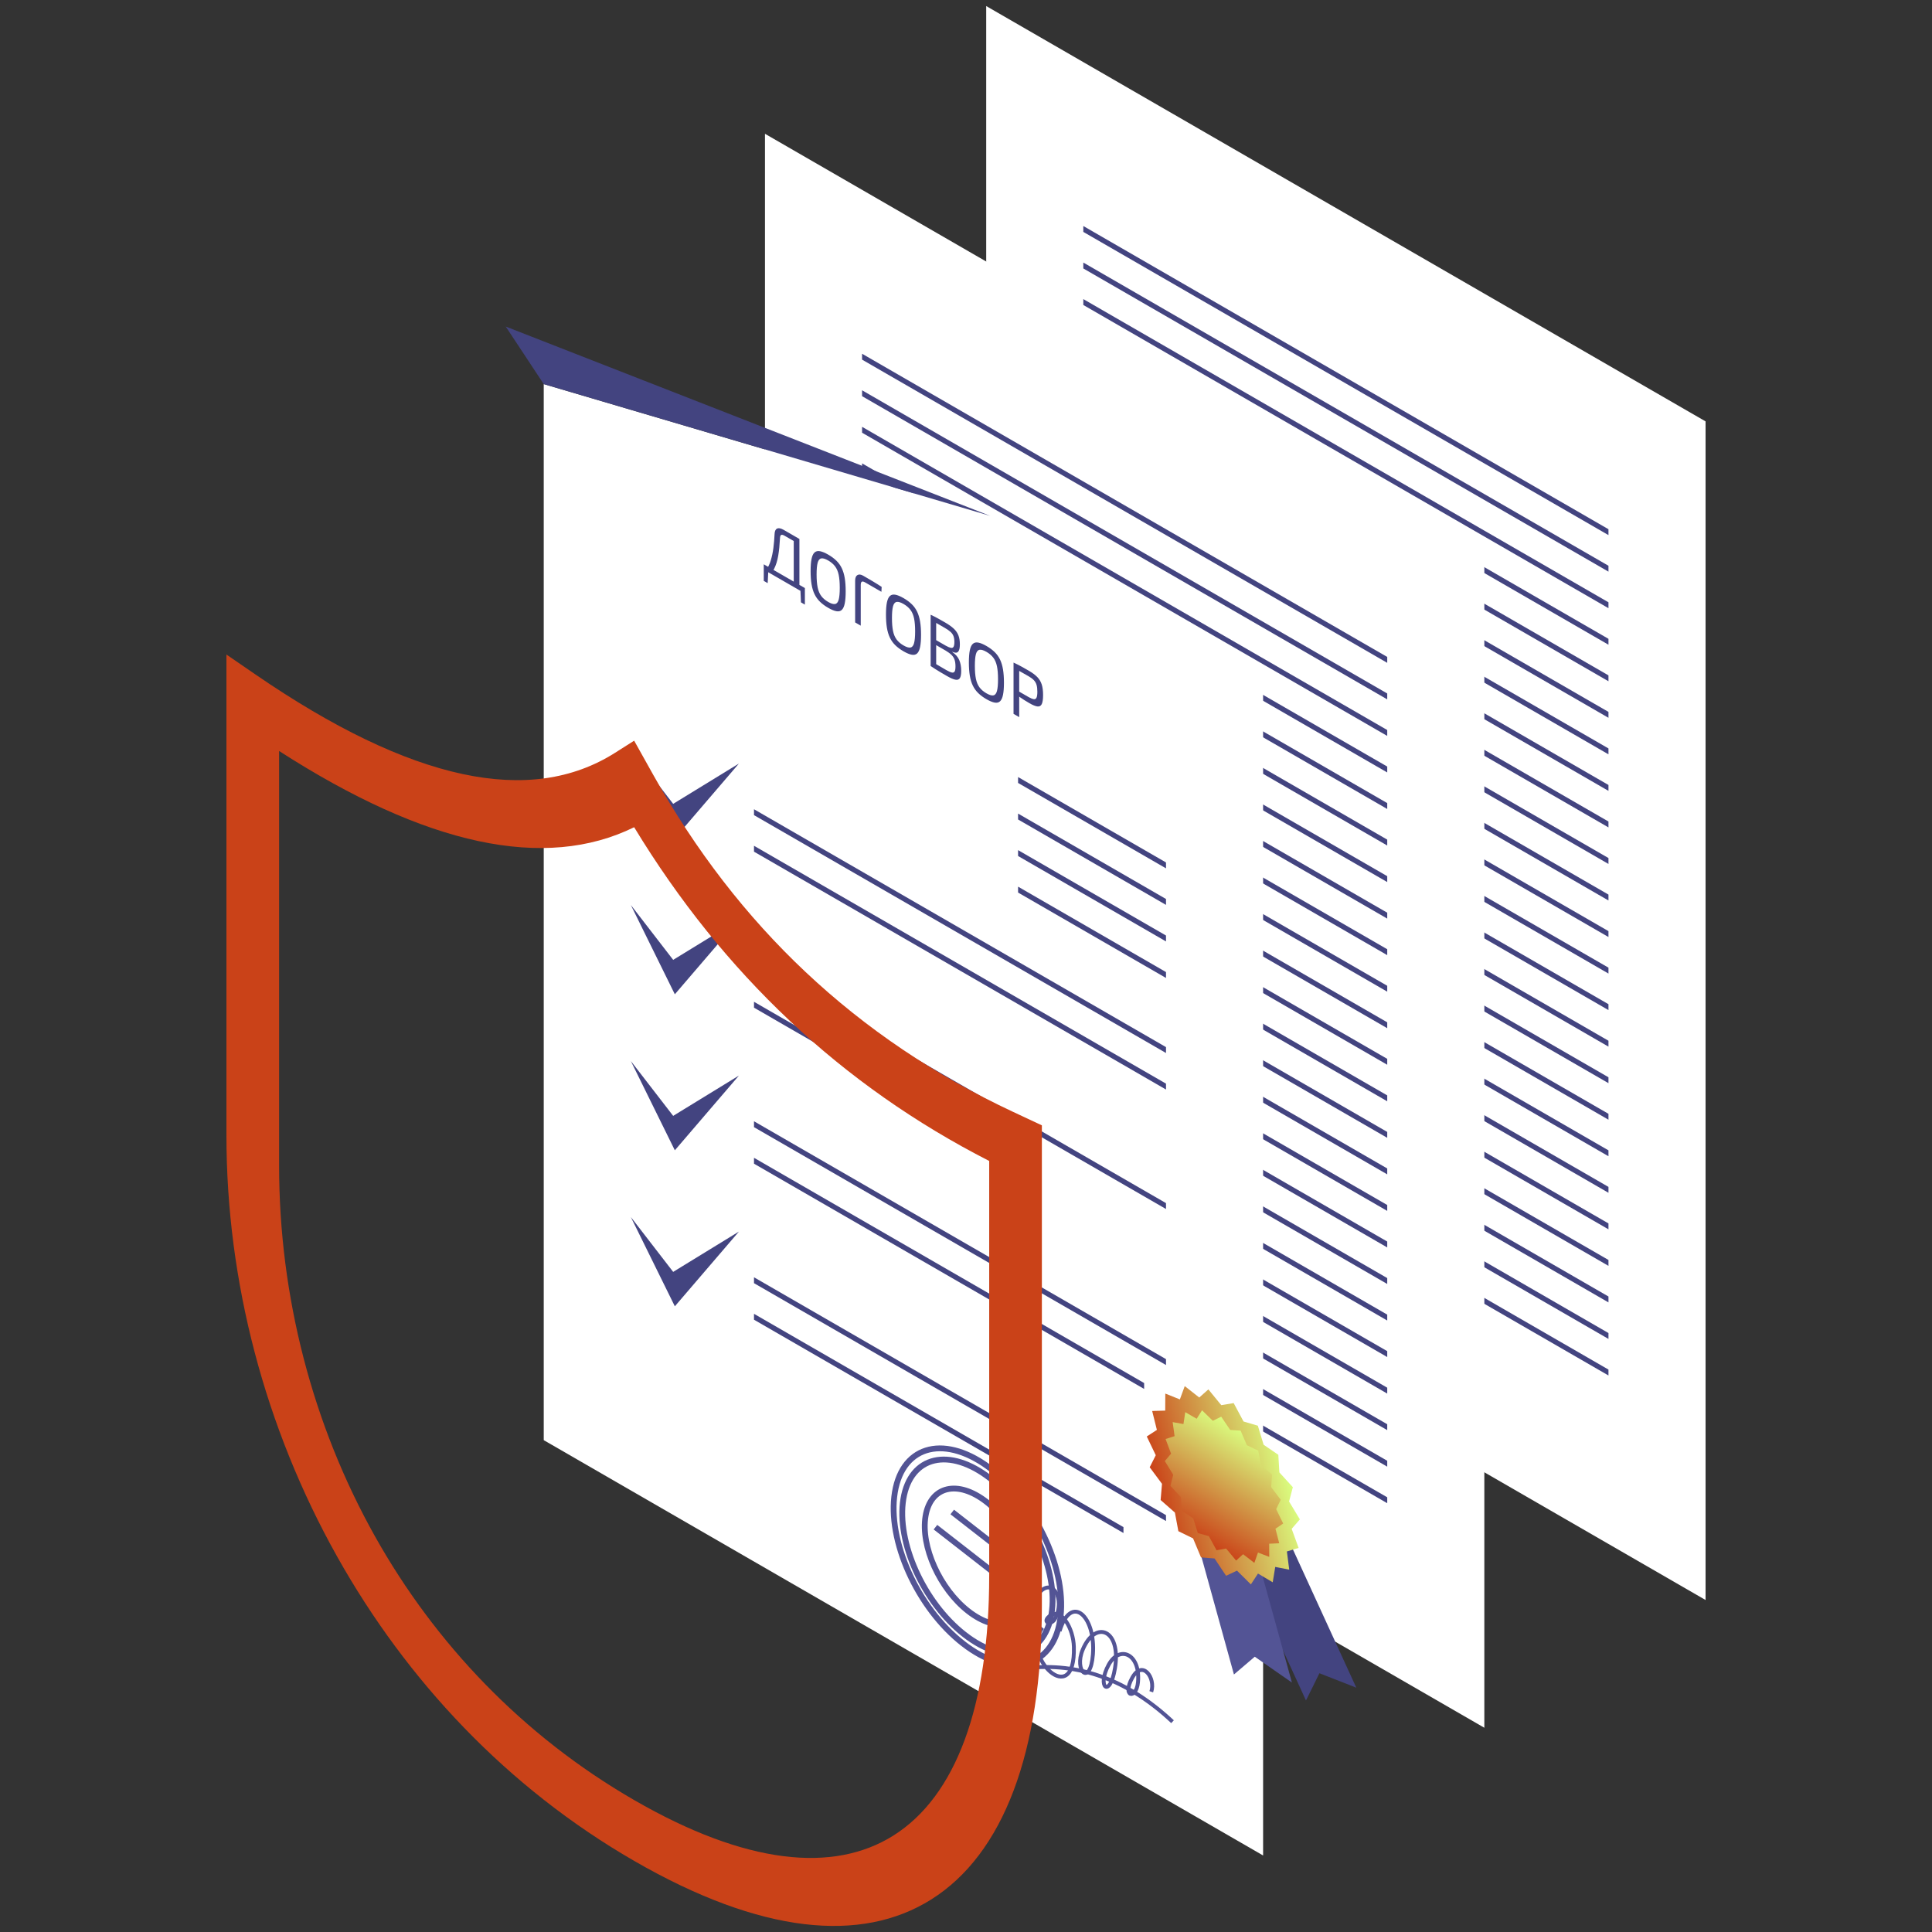 <?xml version="1.0" encoding="UTF-8"?> <!-- Creator: CorelDRAW --> <svg xmlns="http://www.w3.org/2000/svg" xmlns:xlink="http://www.w3.org/1999/xlink" xmlns:xodm="http://www.corel.com/coreldraw/odm/2003" xml:space="preserve" width="1000px" height="1000px" shape-rendering="geometricPrecision" text-rendering="geometricPrecision" image-rendering="optimizeQuality" fill-rule="evenodd" clip-rule="evenodd" viewBox="0 0 1000 1000"><rect x="0" y="0" width="1000" height="1000" fill="#333333" stroke="none"/> <defs> <linearGradient id="id0" gradientUnits="userSpaceOnUse" x1="600.3" y1="778.332" x2="666.494" y2="760.048"> <stop offset="0" stop-opacity="1" stop-color="#CA4218"></stop> <stop offset="1" stop-opacity="1" stop-color="#DAFE80"></stop> </linearGradient> <linearGradient id="id1" gradientUnits="userSpaceOnUse" x1="617.796" y1="794.998" x2="649.487" y2="744.105"> <stop offset="0" stop-opacity="1" stop-color="#CA4218"></stop> <stop offset="1" stop-opacity="1" stop-color="#DAFE80"></stop> </linearGradient> </defs> <g id="Слой_x0020_1">  <g id="_1497294476192"> <g> <polygon fill="white" points="510.46,3.134 882.8,218.104 882.8,828.166 510.46,613.195 "></polygon> <polygon fill="#434480" fill-rule="nonzero" points="560.722,419.573 832.539,576.507 832.539,579.558 560.722,422.624 "></polygon> <polygon fill="#434480" fill-rule="nonzero" points="560.722,438.485 832.539,595.419 832.539,598.469 560.722,441.536 "></polygon> <polygon fill="#434480" fill-rule="nonzero" points="560.722,230.456 832.539,387.39 832.539,390.44 560.722,233.507 "></polygon> <polygon fill="#434480" fill-rule="nonzero" points="560.722,116.986 832.539,273.92 832.539,276.97 560.722,120.036 "></polygon> <polygon fill="#434480" fill-rule="nonzero" points="560.722,457.397 832.539,614.331 832.539,617.381 560.722,460.447 "></polygon> <polygon fill="#434480" fill-rule="nonzero" points="560.722,249.368 832.539,406.302 832.539,409.352 560.722,252.418 "></polygon> <polygon fill="#434480" fill-rule="nonzero" points="560.722,135.898 832.539,292.831 832.539,295.882 560.722,138.948 "></polygon> <polygon fill="#434480" fill-rule="nonzero" points="560.722,476.309 832.539,633.242 832.539,636.293 560.722,479.359 "></polygon> <polygon fill="#434480" fill-rule="nonzero" points="560.722,268.28 832.539,425.214 832.539,428.264 560.722,271.33 "></polygon> <polygon fill="#434480" fill-rule="nonzero" points="560.722,154.809 832.539,311.743 832.539,314.794 560.722,157.86 "></polygon> <polygon fill="#434480" fill-rule="nonzero" points="560.722,495.22 832.539,652.154 832.539,655.205 560.722,498.271 "></polygon> <polygon fill="#434480" fill-rule="nonzero" points="560.722,287.191 832.539,444.125 832.539,447.176 560.722,290.242 "></polygon> <polygon fill="#434480" fill-rule="nonzero" points="560.722,173.721 832.539,330.655 832.539,333.705 560.722,176.771 "></polygon> <polygon fill="#434480" fill-rule="nonzero" points="560.722,514.132 832.539,671.066 832.539,674.116 560.722,517.182 "></polygon> <polygon fill="#434480" fill-rule="nonzero" points="560.722,306.103 832.539,463.037 832.539,466.087 560.722,309.153 "></polygon> <polygon fill="#434480" fill-rule="nonzero" points="560.722,192.633 832.539,349.566 832.539,352.617 560.722,195.683 "></polygon> <polygon fill="#434480" fill-rule="nonzero" points="560.722,533.044 832.539,689.977 832.539,693.028 560.722,536.094 "></polygon> <polygon fill="#434480" fill-rule="nonzero" points="560.722,325.015 832.539,481.949 832.539,484.999 560.722,328.065 "></polygon> <polygon fill="#434480" fill-rule="nonzero" points="560.722,211.544 832.539,368.478 832.539,371.529 560.722,214.595 "></polygon> <polygon fill="#434480" fill-rule="nonzero" points="560.722,551.955 832.539,708.889 832.539,711.94 560.722,555.006 "></polygon> <polygon fill="#434480" fill-rule="nonzero" points="560.722,343.927 832.539,500.86 832.539,503.911 560.722,346.977 "></polygon> <polygon fill="#434480" fill-rule="nonzero" points="560.722,362.838 832.539,519.772 832.539,522.823 560.722,365.889 "></polygon> <polygon fill="#434480" fill-rule="nonzero" points="560.722,381.75 832.539,538.684 832.539,541.734 560.722,384.801 "></polygon> <polygon fill="#434480" fill-rule="nonzero" points="560.722,400.662 832.539,557.595 832.539,560.646 560.722,403.712 "></polygon> </g> <g> <polygon fill="white" points="395.95,69.246 768.29,284.217 768.29,894.279 395.95,679.308 "></polygon> <polygon fill="#434480" fill-rule="nonzero" points="446.211,485.686 718.028,642.62 718.028,645.671 446.211,488.737 "></polygon> <polygon fill="#434480" fill-rule="nonzero" points="446.211,504.598 718.028,661.532 718.028,664.582 446.211,507.648 "></polygon> <polygon fill="#434480" fill-rule="nonzero" points="446.211,296.569 718.028,453.503 718.028,456.553 446.211,299.619 "></polygon> <polygon fill="#434480" fill-rule="nonzero" points="446.211,183.098 718.028,340.032 718.028,343.083 446.211,186.149 "></polygon> <polygon fill="#434480" fill-rule="nonzero" points="446.211,523.509 718.028,680.443 718.028,683.494 446.211,526.56 "></polygon> <polygon fill="#434480" fill-rule="nonzero" points="446.211,315.48 718.028,472.414 718.028,475.465 446.211,318.531 "></polygon> <polygon fill="#434480" fill-rule="nonzero" points="446.211,202.01 718.028,358.944 718.028,361.994 446.211,205.061 "></polygon> <polygon fill="#434480" fill-rule="nonzero" points="446.211,542.421 718.028,699.355 718.028,702.406 446.211,545.472 "></polygon> <polygon fill="#434480" fill-rule="nonzero" points="446.211,334.392 718.028,491.326 718.028,494.377 446.211,337.443 "></polygon> <polygon fill="#434480" fill-rule="nonzero" points="446.211,220.922 718.028,377.856 718.028,380.906 446.211,223.972 "></polygon> <polygon fill="#434480" fill-rule="nonzero" points="446.211,561.333 718.028,718.267 718.028,721.317 446.211,564.383 "></polygon> <polygon fill="#434480" fill-rule="nonzero" points="446.211,353.304 718.028,510.238 718.028,513.288 446.211,356.355 "></polygon> <polygon fill="#434480" fill-rule="nonzero" points="446.211,239.834 718.028,396.768 718.028,399.818 446.211,242.884 "></polygon> <polygon fill="#434480" fill-rule="nonzero" points="446.211,580.245 718.028,737.179 718.028,740.229 446.211,583.295 "></polygon> <polygon fill="#434480" fill-rule="nonzero" points="446.211,372.216 718.028,529.15 718.028,532.2 446.211,375.266 "></polygon> <polygon fill="#434480" fill-rule="nonzero" points="446.211,258.745 718.028,415.679 718.028,418.73 446.211,261.796 "></polygon> <polygon fill="#434480" fill-rule="nonzero" points="446.211,599.157 718.028,756.09 718.028,759.141 446.211,602.207 "></polygon> <polygon fill="#434480" fill-rule="nonzero" points="446.211,391.127 718.028,548.061 718.028,551.112 446.211,394.178 "></polygon> <polygon fill="#434480" fill-rule="nonzero" points="446.211,277.657 718.028,434.591 718.028,437.641 446.211,280.707 "></polygon> <polygon fill="#434480" fill-rule="nonzero" points="446.211,618.068 718.028,775.002 718.028,778.053 446.211,621.119 "></polygon> <polygon fill="#434480" fill-rule="nonzero" points="446.211,410.039 718.028,566.973 718.028,570.023 446.211,413.09 "></polygon> <polygon fill="#434480" fill-rule="nonzero" points="446.211,428.951 718.028,585.885 718.028,588.935 446.211,432.001 "></polygon> <polygon fill="#434480" fill-rule="nonzero" points="446.211,447.863 718.028,604.796 718.028,607.847 446.211,450.913 "></polygon> <polygon fill="#434480" fill-rule="nonzero" points="446.211,466.774 718.028,623.708 718.028,626.759 446.211,469.825 "></polygon> </g> <g> <polygon fill="white" points="281.439,198.809 512.522,267.017 653.779,350.329 653.779,960.392 281.439,745.421 "></polygon> <path fill="#434480" fill-rule="nonzero" d="M413.774 278.962l0 26.542 -2.931 -1.692 0 -23.774 -4.731 -2.731c-0.822,-0.474 -1.415,-0.612 -1.782,-0.413 -0.366,0.199 -0.572,0.772 -0.616,1.721 -0.089,1.693 -0.206,3.286 -0.35,4.78 -0.145,1.494 -0.328,2.888 -0.55,4.183 -0.222,1.295 -0.505,2.504 -0.849,3.626 -0.344,1.122 -0.755,2.16 -1.233,3.116 -0.477,0.955 -1.049,1.843 -1.715,2.663l-2.732 -1.576c1.133,-1.475 2.01,-3.219 2.632,-5.232 0.622,-2.013 1.082,-4.183 1.382,-6.511 0.3,-2.327 0.505,-4.715 0.616,-7.164 0.045,-1.539 0.478,-2.507 1.3,-2.905 0.821,-0.397 1.943,-0.185 3.364,0.635l8.195 4.732zm-16.123 16.964l-0.3 5.904 -2.032 -1.173 0 -6.078 2.332 1.347zm18.955 8.443l0 2.77 -21.287 -12.29 0 -2.77 21.287 12.29zm0 2.5l0 6.078 -2.032 -1.173 -0.267 -6.232 2.299 1.327zm12.059 -19.81c1.666,0.961 3.081,2.009 4.247,3.144 1.166,1.135 2.099,2.436 2.798,3.904 0.7,1.468 1.211,3.181 1.533,5.136 0.322,1.955 0.483,4.228 0.483,6.818 0,2.59 -0.161,4.677 -0.483,6.261 -0.322,1.583 -0.833,2.705 -1.533,3.366 -0.699,0.66 -1.632,0.885 -2.798,0.673 -1.166,-0.211 -2.581,-0.798 -4.247,-1.76 -1.666,-0.961 -3.081,-2.009 -4.247,-3.144 -1.166,-1.135 -2.105,-2.44 -2.816,-3.915 -0.71,-1.474 -1.226,-3.189 -1.548,-5.145 -0.323,-1.955 -0.483,-4.228 -0.483,-6.818 0,-2.59 0.16,-4.677 0.483,-6.26 0.322,-1.584 0.838,-2.703 1.548,-3.357 0.711,-0.654 1.65,-0.875 2.816,-0.663 1.166,0.211 2.581,0.798 4.247,1.76zm0 3.039c-1.51,-0.872 -2.704,-1.228 -3.581,-1.068 -0.877,0.16 -1.499,0.91 -1.866,2.25 -0.366,1.34 -0.549,3.369 -0.549,6.088 0,2.692 0.183,4.927 0.549,6.703 0.367,1.776 0.989,3.25 1.866,4.424 0.877,1.173 2.071,2.195 3.581,3.067 1.51,0.872 2.704,1.228 3.581,1.068 0.877,-0.161 1.499,-0.917 1.865,-2.27 0.367,-1.353 0.55,-3.376 0.55,-6.068 0,-2.719 -0.183,-4.96 -0.55,-6.723 -0.366,-1.762 -0.988,-3.23 -1.865,-4.404 -0.877,-1.173 -2.071,-2.196 -3.581,-3.067zm18.156 7.904c1.598,0.923 3.214,1.869 4.846,2.837 1.633,0.968 3.193,1.946 4.681,2.933l-0.133 2.539 -8.429 -4.866c-0.777,-0.449 -1.349,-0.567 -1.715,-0.356 -0.366,0.212 -0.55,0.805 -0.55,1.779l0 20.965 -2.898 -1.673 0 -21.58c0,-1.488 0.394,-2.466 1.183,-2.934 0.788,-0.468 1.793,-0.349 3.015,0.356zm20.853 11.579c1.666,0.961 3.082,2.01 4.247,3.144 1.167,1.135 2.099,2.436 2.799,3.905 0.699,1.468 1.21,3.179 1.532,5.135 0.322,1.955 0.483,4.228 0.483,6.819 0,2.59 -0.161,4.676 -0.483,6.26 -0.322,1.583 -0.833,2.705 -1.532,3.366 -0.7,0.66 -1.632,0.884 -2.799,0.673 -1.165,-0.211 -2.581,-0.798 -4.247,-1.76 -1.665,-0.961 -3.081,-2.01 -4.247,-3.144 -1.166,-1.135 -2.104,-2.44 -2.815,-3.915 -0.711,-1.474 -1.227,-3.189 -1.549,-5.145 -0.322,-1.955 -0.483,-4.228 -0.483,-6.818 0,-2.59 0.161,-4.677 0.483,-6.26 0.322,-1.584 0.838,-2.703 1.549,-3.357 0.711,-0.654 1.649,-0.875 2.815,-0.663 1.166,0.211 2.582,0.798 4.247,1.76zm0 3.038c-1.51,-0.872 -2.704,-1.227 -3.581,-1.067 -0.877,0.161 -1.499,0.911 -1.866,2.25 -0.366,1.34 -0.549,3.369 -0.549,6.088 0,2.693 0.183,4.927 0.549,6.703 0.367,1.776 0.989,3.251 1.866,4.424 0.877,1.173 2.071,2.195 3.581,3.067 1.51,0.872 2.704,1.228 3.581,1.068 0.878,-0.16 1.5,-0.917 1.866,-2.27 0.366,-1.353 0.55,-3.376 0.55,-6.068 0,-2.719 -0.184,-4.959 -0.55,-6.723 -0.366,-1.762 -0.988,-3.23 -1.866,-4.404 -0.877,-1.173 -2.071,-2.196 -3.581,-3.068zm21.487 9.559c1.888,1.09 3.387,2.154 4.497,3.193 1.111,1.039 1.916,2.202 2.415,3.491 0.5,1.288 0.75,2.843 0.75,4.664 0,1.898 -0.305,3.17 -0.916,3.818 -0.611,0.647 -1.605,0.651 -2.982,0.01l0 0.154c1.71,1.166 2.904,2.548 3.582,4.144 0.676,1.597 1.016,3.459 1.016,5.587 0,1.821 -0.245,3.091 -0.734,3.809 -0.488,0.718 -1.271,0.965 -2.348,0.74 -1.077,-0.224 -2.493,-0.843 -4.247,-1.855 -1.311,-0.757 -2.438,-1.414 -3.382,-1.972 -0.944,-0.558 -1.815,-1.093 -2.615,-1.606 -0.799,-0.513 -1.632,-1.058 -2.498,-1.635l0.466 -2.423c0.489,0.308 1.416,0.868 2.782,1.683 1.366,0.814 2.959,1.747 4.78,2.798 1.222,0.705 2.182,1.138 2.882,1.299 0.7,0.16 1.199,-0.007 1.499,-0.501 0.3,-0.494 0.45,-1.369 0.45,-2.625 0,-1.385 -0.156,-2.539 -0.467,-3.462 -0.311,-0.924 -0.832,-1.75 -1.565,-2.481 -0.733,-0.731 -1.733,-1.475 -2.999,-2.232l-7.395 -4.269 0 -2.577 7.362 4.25c1.11,0.615 1.993,0.991 2.648,1.125 0.656,0.135 1.128,-0.041 1.416,-0.529 0.289,-0.487 0.433,-1.32 0.433,-2.5 0,-1.205 -0.155,-2.218 -0.466,-3.039 -0.311,-0.82 -0.827,-1.555 -1.549,-2.202 -0.722,-0.648 -1.705,-1.331 -2.948,-2.049 -1.088,-0.628 -2.066,-1.192 -2.932,-1.693 -0.866,-0.499 -1.626,-0.932 -2.282,-1.297 -0.655,-0.366 -1.205,-0.651 -1.649,-0.856l-0.466 -2.962c0.777,0.346 1.516,0.702 2.215,1.067 0.7,0.366 1.466,0.782 2.299,1.25 0.833,0.468 1.815,1.029 2.948,1.683zm-4.597 -2.346l0 26.542 -2.865 -1.654 0 -26.542 2.865 1.654zm26.017 14.521c1.666,0.962 3.082,2.01 4.248,3.144 1.165,1.135 2.098,2.436 2.798,3.905 0.7,1.468 1.21,3.18 1.532,5.135 0.322,1.956 0.483,4.228 0.483,6.818 0,2.591 -0.161,4.678 -0.483,6.261 -0.322,1.584 -0.832,2.705 -1.532,3.366 -0.7,0.66 -1.633,0.885 -2.798,0.673 -1.166,-0.211 -2.582,-0.798 -4.248,-1.76 -1.665,-0.961 -3.081,-2.009 -4.247,-3.144 -1.166,-1.135 -2.104,-2.44 -2.815,-3.914 -0.711,-1.475 -1.227,-3.19 -1.549,-5.145 -0.322,-1.956 -0.484,-4.228 -0.484,-6.819 0,-2.59 0.162,-4.677 0.484,-6.26 0.322,-1.584 0.838,-2.703 1.549,-3.356 0.711,-0.655 1.649,-0.876 2.815,-0.664 1.166,0.212 2.582,0.798 4.247,1.76zm0 3.039c-1.51,-0.872 -2.704,-1.228 -3.581,-1.067 -0.877,0.16 -1.499,0.91 -1.866,2.25 -0.366,1.34 -0.549,3.369 -0.549,6.087 0,2.693 0.183,4.927 0.549,6.703 0.367,1.776 0.989,3.25 1.866,4.424 0.877,1.173 2.071,2.195 3.581,3.067 1.51,0.872 2.704,1.228 3.581,1.068 0.878,-0.16 1.499,-0.917 1.866,-2.27 0.366,-1.352 0.549,-3.375 0.549,-6.068 0,-2.718 -0.183,-4.959 -0.549,-6.722 -0.367,-1.763 -0.988,-3.231 -1.866,-4.404 -0.877,-1.174 -2.071,-2.196 -3.581,-3.068zm21.953 9.79c1.844,1.064 3.298,2.147 4.364,3.25 1.066,1.103 1.832,2.385 2.299,3.846 0.466,1.462 0.7,3.283 0.7,5.463 0,2.18 -0.228,3.741 -0.683,4.683 -0.456,0.943 -1.2,1.353 -2.232,1.231 -1.033,-0.122 -2.416,-0.683 -4.148,-1.683 -0.933,-0.538 -1.827,-1.08 -2.681,-1.624 -0.856,-0.546 -1.639,-1.068 -2.349,-1.568 -0.711,-0.501 -1.316,-0.946 -1.816,-1.337 -0.499,-0.391 -0.849,-0.683 -1.049,-0.875l0.1 -2.02c1.177,0.68 2.398,1.385 3.664,2.116 1.266,0.731 2.521,1.455 3.764,2.173 1.111,0.616 1.994,0.965 2.649,1.049 0.655,0.083 1.122,-0.186 1.399,-0.808 0.278,-0.622 0.417,-1.639 0.417,-3.049 0,-1.436 -0.139,-2.619 -0.417,-3.548 -0.277,-0.93 -0.744,-1.738 -1.399,-2.424 -0.655,-0.686 -1.538,-1.35 -2.649,-1.991 -1.82,-1.051 -3.392,-1.946 -4.713,-2.682 -1.321,-0.738 -2.215,-1.215 -2.682,-1.434l-0.466 -3c0.844,0.385 1.632,0.763 2.365,1.135 0.733,0.372 1.533,0.801 2.398,1.288 0.867,0.488 1.922,1.091 3.165,1.809zm-4.997 -2.539l0 26.542 -2.931 -1.692 0 -26.543 2.931 1.693z"></path> <polygon fill="#434480" fill-rule="nonzero" points="526.954,402.2 603.518,446.404 603.518,449.454 526.954,405.25 "></polygon> <polygon fill="#434480" fill-rule="nonzero" points="526.954,421.111 603.518,465.316 603.518,468.366 526.954,424.162 "></polygon> <polygon fill="#434480" fill-rule="nonzero" points="526.954,440.023 603.518,484.227 603.518,487.278 526.954,443.073 "></polygon> <polygon fill="#434480" fill-rule="nonzero" points="526.954,458.935 603.518,503.139 603.518,506.189 526.954,461.985 "></polygon> <path fill="none" stroke="#535495" stroke-width="2" stroke-miterlimit="22.926" d="M534.669 820.768c0.522,6.918 0.233,17.224 -0.678,24.325 -3.398,26.478 -10.493,-1.856 3.181,-19.84 7.48,-9.839 14.457,2.658 8.84,12.689 -2.202,3.932 -7.336,1.455 -2.103,-1.901 5.584,-3.581 11.651,6.914 11.921,16.299 0.966,33.491 -28.108,4.318 -16.244,-9.843"></path> <path fill="none" stroke="#535495" stroke-width="2" stroke-miterlimit="22.926" d="M548.446 844.263c5.985,-19.692 18.759,-7.758 17.243,12.078 -1.284,16.805 -9.977,8.648 -5.249,-2.538 6.58,-15.567 19.952,-10.376 16.681,9.604 -2.637,16.112 -9.635,9.809 -3.252,-1.776 5.7,-10.344 16.508,-5.573 15.148,9.102 -0.839,9.052 -8.497,7.74 -2.989,-2.29 5.324,-9.695 12.229,0.117 9.873,7.217"></path> <path fill="none" stroke="#535495" stroke-width="2" stroke-miterlimit="22.926" d="M530.99 863.454c27.515,-3.195 52.815,6.039 75.903,27.701"></path> <path fill="none" stroke="#535495" stroke-width="3" stroke-miterlimit="22.926" d="M498.446 850.692c23.596,18.384 46.066,13.127 50.188,-11.74 4.122,-24.867 -11.664,-59.929 -35.26,-78.312 -23.596,-18.383 -46.066,-13.127 -50.188,11.741 -4.123,24.867 11.664,59.928 35.26,78.311z"></path> <path fill="none" stroke="#535495" stroke-width="3" stroke-miterlimit="22.926" d="M499.215 846.052c21.164,16.489 41.319,11.774 45.016,-10.53 3.697,-22.305 -10.462,-53.753 -31.626,-70.242 -21.165,-16.489 -41.319,-11.774 -45.017,10.531 -3.697,22.304 10.463,53.753 31.627,70.241z"></path> <path fill="none" stroke="#535495" stroke-width="3" stroke-miterlimit="22.926" d="M501.219 833.965c14.83,11.553 28.952,8.249 31.542,-7.379 2.591,-15.629 -7.331,-37.664 -22.16,-49.218 -14.83,-11.553 -28.952,-8.25 -31.543,7.379 -2.59,15.629 7.331,37.664 22.161,49.218z"></path> <line fill="none" stroke="#535495" stroke-width="3" stroke-miterlimit="22.926" x1="492.875" y1="782.603" x2="522.735" y2="805.866"></line> <line fill="none" stroke="#535495" stroke-width="3" stroke-miterlimit="22.926" x1="484.189" y1="790.467" x2="527.125" y2="823.917"></line> <polygon fill="#434480" fill-rule="nonzero" points="390.267,418.861 603.518,541.982 603.518,545.032 390.267,421.911 "></polygon> <polygon fill="#434480" fill-rule="nonzero" points="390.267,437.773 603.518,560.893 603.518,563.944 390.267,440.823 "></polygon> <polygon fill="#434480" points="326.529,387.695 349.296,433.891 382.472,395.206 348.432,416.071 "></polygon> <polygon fill="#434480" fill-rule="nonzero" points="390.267,499.612 603.518,622.733 603.518,625.783 390.267,502.663 "></polygon> <polygon fill="#434480" fill-rule="nonzero" points="390.267,518.524 428.241,540.448 428.241,543.499 390.267,521.574 "></polygon> <polygon fill="#434480" points="326.529,468.446 349.296,514.642 382.472,475.957 348.432,496.823 "></polygon> <polygon fill="#434480" fill-rule="nonzero" points="390.267,580.363 603.518,703.484 603.518,706.535 390.267,583.414 "></polygon> <polygon fill="#434480" fill-rule="nonzero" points="390.267,599.275 592.199,715.861 592.199,718.911 390.267,602.326 "></polygon> <polygon fill="#434480" points="326.529,549.198 349.296,595.394 382.472,556.708 348.432,577.574 "></polygon> <polygon fill="#434480" fill-rule="nonzero" points="390.267,661.115 603.518,784.235 603.518,787.286 390.267,664.165 "></polygon> <polygon fill="#434480" fill-rule="nonzero" points="390.267,680.026 581.506,790.438 581.506,793.489 390.267,683.077 "></polygon> <polygon fill="#434480" points="326.529,629.949 349.296,676.145 382.472,637.459 348.432,658.325 "></polygon> <g> <g> <polygon fill="#434480" points="636.113,793.221 662.165,786.604 702.021,873.541 682.932,866.065 675.97,880.158 "></polygon> <polygon fill="#535495" points="614.483,779.092 644.496,783.269 668.697,870.888 649.463,857.512 638.684,866.711 "></polygon> </g> <g> <polygon fill="url(#id0)" points="647.454,820.084 651.126,814.467 658.758,818.988 660.057,811.034 667.302,812.457 666.089,803.029 672.162,801.199 668.568,791.32 672.811,786.435 667.225,777.174 669.178,769.765 662.206,762.125 661.657,752.994 654.054,747.804 651.063,737.94 643.654,735.763 638.545,726.235 632.131,727.306 625.458,719.147 620.736,723.35 613.221,717.444 610.701,724.323 603.16,721.311 603.116,730.121 596.365,730.328 598.802,740.114 593.573,743.518 598.226,753.221 595.085,759.453 601.451,768.02 600.739,776.405 608.128,782.908 609.922,792.537 617.532,796.271 621.638,806.102 628.645,806.662 634.617,815.628 640.262,812.955 "></polygon> <polygon fill="url(#id1)" points="664.176,788.566 660.528,781.116 662.901,776.266 657.943,769.713 658.432,763.225 652.702,758.278 651.255,750.855 645.373,748.051 642.146,740.497 636.75,740.139 632.092,733.274 627.768,735.401 622.184,729.967 619.399,734.349 613.495,730.936 612.551,737.098 606.966,736.076 607.965,743.349 603.305,744.829 606.14,752.426 602.909,756.247 607.272,763.345 605.82,769.093 611.238,774.922 611.724,781.974 617.61,785.903 619.98,793.495 625.696,795.098 629.694,802.407 634.621,801.51 639.812,807.745 643.417,804.446 649.24,808.93 651.131,803.586 656.954,805.833 656.926,799.023 662.119,798.791 660.176,791.253 "></polygon> </g> </g> <polygon fill="#434480" points="281.439,198.809 512.522,267.018 261.765,169.021 "></polygon> </g> <path fill="#CA4218" fill-rule="nonzero" d="M328.234 963.19c-65.699,-37.932 -117.647,-93.184 -153.724,-157.503 -37.429,-66.731 -57.31,-142.477 -57.31,-218.048l0 -248.848 14.908 10.241c40.387,27.74 76.187,44.949 107.399,51.625 30.659,6.558 56.952,2.881 78.877,-11.032l9.85 -6.25 9.851 17.625c21.925,39.229 48.217,73.266 78.877,102.11 31.211,29.365 67.011,53.494 107.398,72.388l14.909 6.975 0 248.848c0,75.571 -19.882,128.36 -57.311,151.871 -36.077,22.661 -88.024,17.93 -153.724,-20.002zm-134.129 -167.956c30.979,55.231 76.268,103.069 134.129,136.475 57.862,33.407 103.151,37.864 134.13,18.404 32.421,-20.365 49.643,-67.128 49.643,-134.532l0 -214.668c-38.116,-19.485 -72.496,-43.641 -103.139,-72.471 -30.672,-28.856 -57.55,-62.281 -80.634,-100.274 -23.083,11.338 -49.961,13.727 -80.634,7.166 -30.643,-6.554 -65.023,-22.097 -103.138,-46.624l0 214.669c0,67.403 17.221,134.052 49.643,191.855z"></path> </g> </g> </svg> 